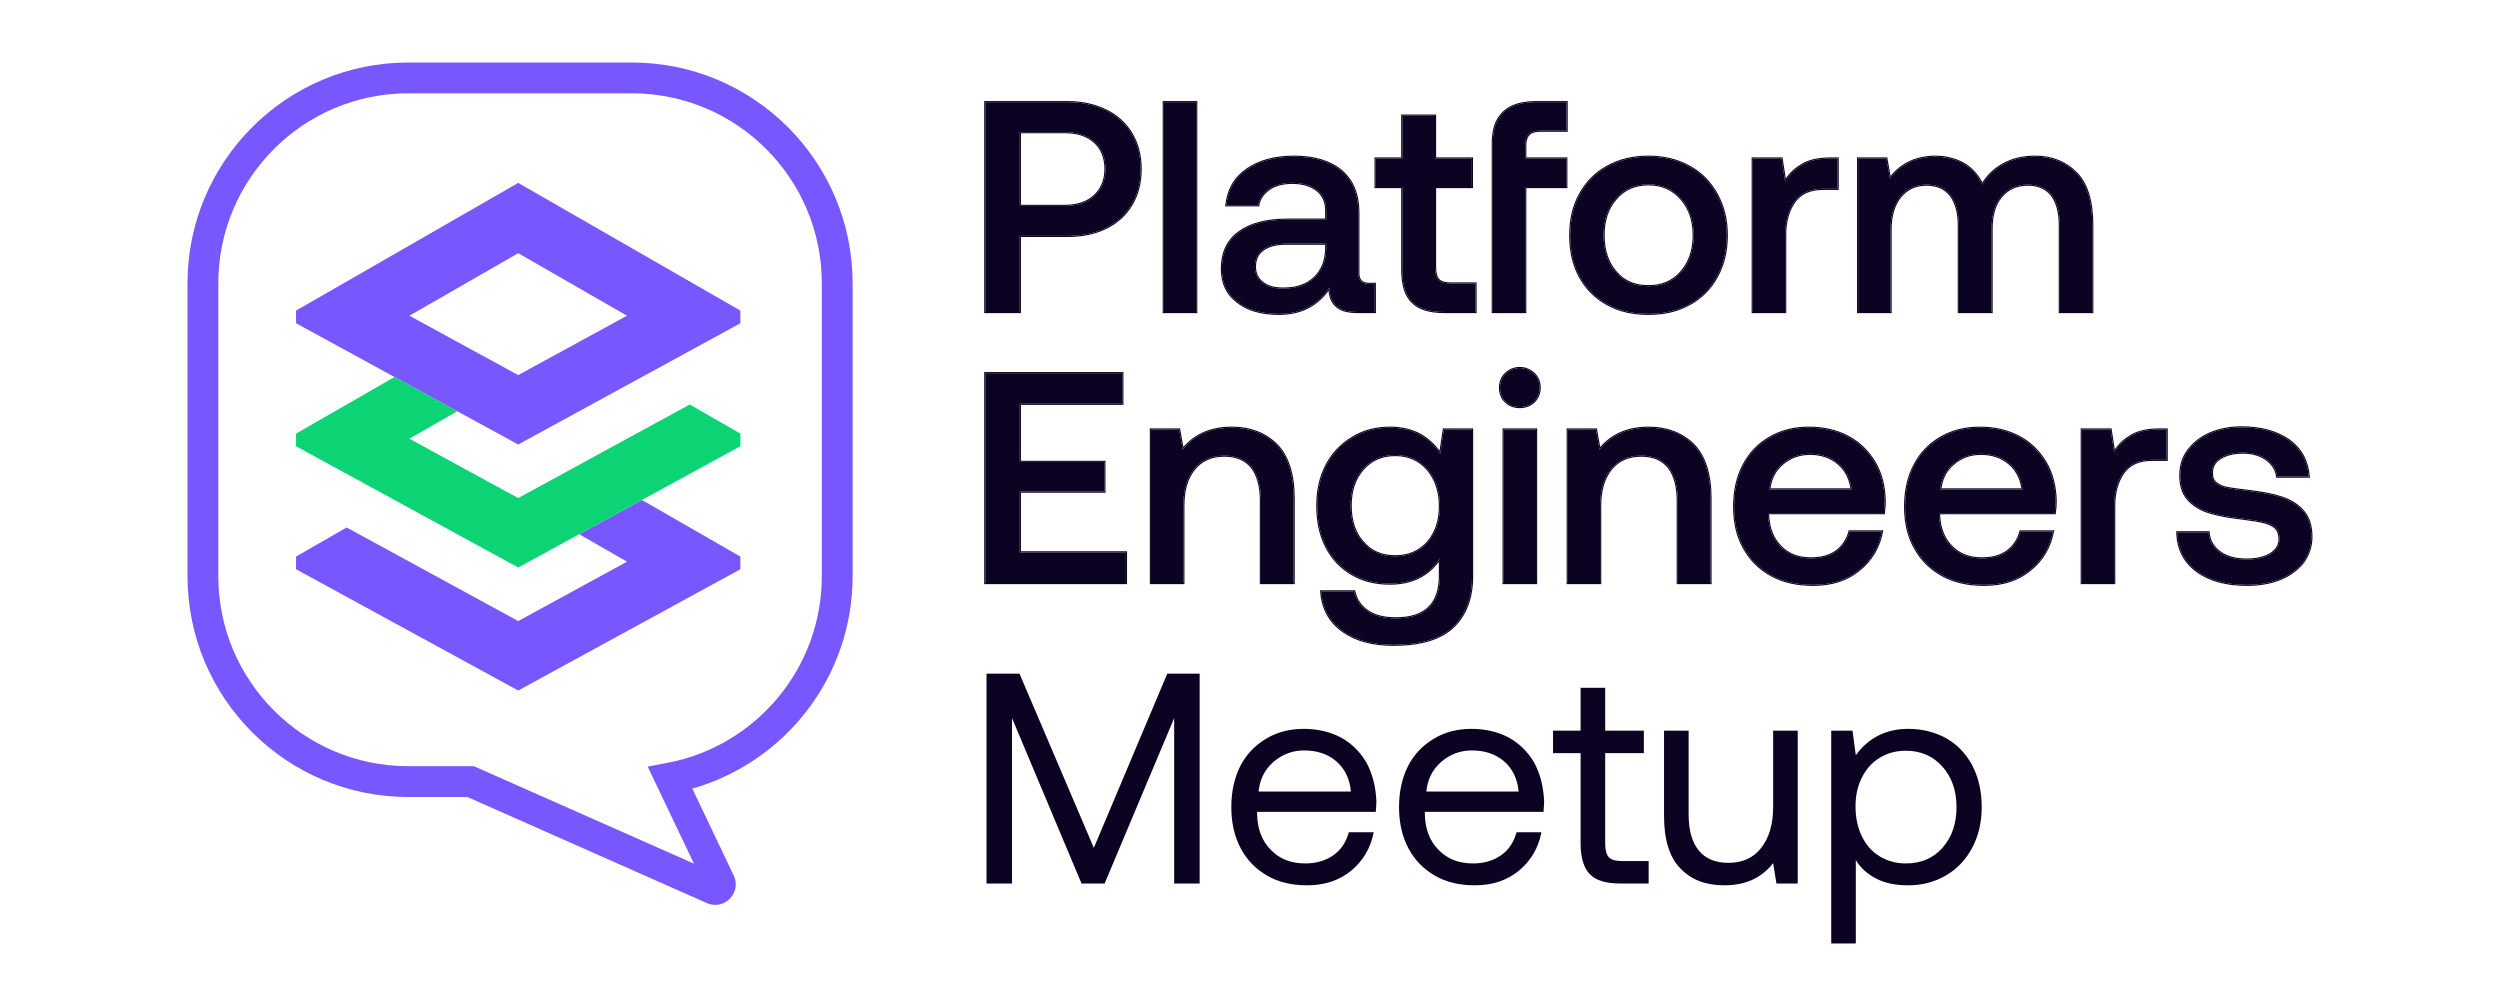<svg width="120" height="48" viewBox="0 0 120 48" fill="none" xmlns="http://www.w3.org/2000/svg">
<path fill-rule="evenodd" clip-rule="evenodd" d="M19.601 4.479C14.563 4.479 10.479 8.564 10.479 13.602V27.655C10.479 32.693 14.563 36.778 19.601 36.778H22.749L33.31 41.456L31.088 36.797L32.032 36.618C36.254 35.82 39.447 32.109 39.447 27.655V13.602C39.447 8.564 35.363 4.479 30.325 4.479H19.601ZM34.528 41.995L34.527 41.995C34.527 41.995 34.528 41.995 34.528 41.995ZM9 13.602C9 7.747 13.746 3 19.601 3H30.325C36.18 3 40.926 7.747 40.926 13.602V27.655C40.926 32.503 37.673 36.59 33.231 37.853L35.218 42.022C35.612 42.848 34.766 43.719 33.929 43.348L22.436 38.257H19.601C13.746 38.257 9 33.51 9 27.655V13.602Z" fill="#7957FF"/>
<path d="M24.874 8.779L14.21 14.908V15.517L18.888 18.07L21.899 19.714L24.11 20.92L24.874 21.337L25.638 20.92L27.848 19.714L30.86 18.07L35.537 15.517V14.908L24.874 8.779ZM27.884 16.361L24.874 18.004L21.862 16.361L19.652 15.154L24.874 12.153L30.095 15.154L27.884 16.361Z" fill="#7957FF"/>
<path d="M30.812 23.999L27.847 25.618L27.8 25.642L27.847 25.669L30.095 26.961L24.874 29.811L20.287 27.308L16.639 25.319L14.21 26.715V27.324L24.874 33.145L35.537 27.324V26.715L30.858 24.025L30.812 23.999Z" fill="#7957FF"/>
<path d="M28.874 21.724L27.884 22.265L24.874 23.907L21.864 22.267L19.652 21.058L21.899 19.768L21.947 19.74L21.899 19.714L18.936 18.097L18.888 18.124L14.21 20.813V21.42L18.889 23.974L21.901 25.618L24.874 27.24L27.847 25.618L30.858 23.974L35.537 21.42V20.813L33.109 19.416L28.874 21.724Z" fill="#0CD474"/>
<path d="M51.267 4.905C51.958 4.905 52.562 5.049 53.094 5.308C53.612 5.567 54.029 5.941 54.317 6.43C54.605 6.919 54.749 7.48 54.749 8.113C54.749 8.761 54.605 9.322 54.317 9.811C54.029 10.3 53.612 10.674 53.094 10.933C52.562 11.192 51.958 11.322 51.267 11.322H48.95V14.976H47.296V4.905H51.267ZM48.95 9.883H51.123C51.713 9.883 52.188 9.725 52.533 9.408C52.878 9.092 53.065 8.66 53.065 8.113C53.065 7.567 52.893 7.135 52.547 6.818C52.202 6.502 51.727 6.344 51.137 6.344H48.95V9.883Z" fill="#0C0222"/>
<path d="M55.863 4.905H57.417V14.976H55.863V4.905Z" fill="#0C0222"/>
<path d="M65.99 13.624V14.976H65.17C64.681 14.976 64.335 14.876 64.134 14.674C63.918 14.473 63.818 14.185 63.818 13.796C63.257 14.645 62.451 15.063 61.386 15.063C60.551 15.063 59.89 14.876 59.401 14.487C58.897 14.113 58.652 13.581 58.652 12.904C58.652 12.156 58.911 11.566 59.458 11.164C59.99 10.761 60.767 10.545 61.803 10.545H63.659V10.099C63.659 9.696 63.515 9.365 63.228 9.135C62.94 8.905 62.537 8.775 62.033 8.775C61.573 8.775 61.199 8.876 60.911 9.077C60.623 9.279 60.451 9.538 60.393 9.854H58.868C58.94 9.12 59.271 8.545 59.846 8.142C60.422 7.739 61.17 7.523 62.105 7.523C63.084 7.523 63.846 7.754 64.393 8.214C64.925 8.674 65.199 9.336 65.199 10.2V13.106C65.199 13.451 65.357 13.624 65.688 13.624H65.99ZM63.659 11.696H61.731C61.242 11.696 60.882 11.797 60.623 11.984C60.364 12.171 60.235 12.444 60.235 12.804C60.235 13.12 60.35 13.379 60.595 13.566C60.839 13.768 61.17 13.854 61.602 13.854C62.235 13.854 62.739 13.681 63.098 13.336C63.458 12.991 63.645 12.53 63.659 11.955V11.696Z" fill="#0C0222"/>
<path d="M67.311 8.977H66.031V7.61H67.311V5.552H68.88V7.61H70.649V8.977H68.88V12.818C68.88 13.106 68.937 13.322 69.052 13.437C69.167 13.552 69.354 13.61 69.642 13.61H70.822V14.976H69.326C68.621 14.976 68.103 14.818 67.786 14.487C67.47 14.171 67.311 13.667 67.311 12.976V8.977Z" fill="#0C0222"/>
<path d="M72.159 5.408C72.49 5.077 73.008 4.905 73.713 4.905H75.195V6.272H73.929C73.67 6.272 73.498 6.329 73.382 6.444C73.267 6.559 73.21 6.746 73.21 6.991V7.61H75.181V8.977H73.21V14.976H71.656V6.876C71.656 6.228 71.814 5.739 72.159 5.408Z" fill="#0C0222"/>
<path d="M77.157 14.602C76.582 14.286 76.15 13.854 75.833 13.278C75.517 12.703 75.373 12.041 75.373 11.293C75.373 10.559 75.517 9.912 75.833 9.336C76.15 8.761 76.582 8.315 77.157 7.998C77.733 7.682 78.38 7.523 79.128 7.523C79.862 7.523 80.509 7.682 81.085 7.998C81.66 8.315 82.092 8.761 82.409 9.336C82.725 9.912 82.883 10.559 82.883 11.293C82.883 12.041 82.725 12.703 82.409 13.278C82.092 13.854 81.66 14.286 81.085 14.602C80.509 14.919 79.862 15.063 79.128 15.063C78.38 15.063 77.733 14.919 77.157 14.602ZM80.697 13.063C81.099 12.602 81.301 12.012 81.301 11.293C81.301 10.574 81.099 9.998 80.697 9.538C80.294 9.077 79.776 8.847 79.128 8.847C78.466 8.847 77.948 9.077 77.56 9.538C77.157 9.998 76.97 10.574 76.97 11.293C76.97 12.012 77.157 12.602 77.56 13.063C77.948 13.523 78.466 13.739 79.128 13.739C79.776 13.739 80.294 13.523 80.697 13.063Z" fill="#0C0222"/>
<path d="M88.205 7.61V9.063H87.514C86.867 9.063 86.406 9.279 86.118 9.696C85.831 10.113 85.687 10.646 85.687 11.279V14.976H84.133V7.61H85.514L85.687 8.718C85.888 8.372 86.162 8.113 86.507 7.912C86.838 7.71 87.284 7.61 87.859 7.61H88.205Z" fill="#0C0222"/>
<path d="M99.666 8.315C100.169 8.833 100.428 9.667 100.428 10.818V14.976H98.874V10.833C98.874 10.2 98.745 9.71 98.486 9.365C98.227 9.034 97.838 8.861 97.335 8.861C96.788 8.861 96.371 9.063 96.054 9.437C95.738 9.811 95.594 10.329 95.594 10.991V14.976H94.025V10.833C94.025 10.185 93.882 9.696 93.623 9.365C93.364 9.034 92.975 8.861 92.472 8.861C91.939 8.861 91.522 9.063 91.206 9.451C90.889 9.854 90.745 10.372 90.745 11.034V14.976H89.191V7.61H90.544L90.716 8.574C91.234 7.883 91.954 7.538 92.874 7.523C93.392 7.523 93.838 7.638 94.241 7.854C94.63 8.085 94.932 8.415 95.148 8.861C95.407 8.444 95.738 8.113 96.169 7.883C96.587 7.653 97.09 7.523 97.694 7.523C98.5 7.523 99.148 7.797 99.666 8.315Z" fill="#0C0222"/>
<path d="M47.296 17.912H53.871V19.38H48.95V22.171H53.008V23.595H48.95V26.516H54.044V27.984H47.296V17.912Z" fill="#0C0222"/>
<path d="M61.259 21.337C61.806 21.883 62.093 22.747 62.093 23.926V27.984H60.525V24.013C60.525 23.322 60.367 22.79 60.079 22.416C59.777 22.056 59.345 21.869 58.77 21.869C58.151 21.869 57.662 22.085 57.317 22.516C56.971 22.948 56.799 23.523 56.799 24.272V27.984H55.245V20.617H56.597L56.77 21.581C57.317 20.89 58.108 20.531 59.13 20.531C59.993 20.531 60.712 20.804 61.259 21.337Z" fill="#0C0222"/>
<path d="M70.657 20.617V27.681C70.657 28.717 70.341 29.523 69.737 30.099C69.118 30.674 68.168 30.948 66.888 30.948C65.881 30.948 65.075 30.732 64.456 30.286C63.823 29.84 63.478 29.207 63.42 28.387H65.003C65.089 28.804 65.319 29.12 65.665 29.351C66.01 29.581 66.456 29.681 67.003 29.681C68.413 29.681 69.118 29.005 69.118 27.624V26.804C68.571 27.61 67.78 28.012 66.715 28.012C66.039 28.012 65.434 27.869 64.917 27.566C64.384 27.264 63.967 26.833 63.679 26.271C63.377 25.71 63.233 25.049 63.233 24.272C63.233 23.538 63.377 22.89 63.679 22.315C63.981 21.754 64.399 21.322 64.931 21.006C65.449 20.689 66.053 20.531 66.715 20.531C67.262 20.531 67.751 20.646 68.154 20.862C68.557 21.092 68.873 21.394 69.132 21.768L69.305 20.617H70.657ZM68.528 26.041C68.916 25.595 69.118 25.02 69.118 24.3C69.118 23.581 68.916 22.991 68.528 22.531C68.125 22.07 67.607 21.84 66.974 21.84C66.327 21.84 65.809 22.07 65.42 22.516C65.017 22.977 64.83 23.552 64.83 24.272C64.83 24.991 65.017 25.581 65.42 26.027C65.809 26.487 66.327 26.703 66.974 26.703C67.607 26.703 68.125 26.487 68.528 26.041Z" fill="#0C0222"/>
<path d="M73.629 17.941C73.802 18.114 73.902 18.344 73.902 18.603C73.902 18.876 73.802 19.106 73.629 19.279C73.442 19.452 73.212 19.538 72.953 19.538C72.679 19.538 72.449 19.452 72.276 19.279C72.09 19.106 72.003 18.876 72.003 18.603C72.003 18.344 72.09 18.114 72.276 17.941C72.449 17.768 72.679 17.668 72.953 17.668C73.212 17.668 73.442 17.768 73.629 17.941ZM72.176 20.617H73.73V27.984H72.176V20.617Z" fill="#0C0222"/>
<path d="M81.267 21.337C81.814 21.883 82.102 22.747 82.102 23.926V27.984H80.533V24.013C80.533 23.322 80.375 22.79 80.087 22.416C79.785 22.056 79.353 21.869 78.778 21.869C78.159 21.869 77.67 22.085 77.325 22.516C76.98 22.948 76.807 23.523 76.807 24.272V27.984H75.253V20.617H76.605L76.778 21.581C77.325 20.89 78.116 20.531 79.138 20.531C80.001 20.531 80.72 20.804 81.267 21.337Z" fill="#0C0222"/>
<path d="M83.687 22.329C83.99 21.754 84.407 21.322 84.954 21.006C85.5 20.689 86.119 20.531 86.824 20.531C87.529 20.531 88.148 20.675 88.694 20.962C89.241 21.25 89.658 21.667 89.975 22.185C90.291 22.718 90.45 23.336 90.464 24.041C90.464 24.243 90.45 24.43 90.421 24.631H84.867V24.718C84.896 25.365 85.097 25.869 85.472 26.243C85.831 26.617 86.32 26.804 86.925 26.804C87.399 26.804 87.802 26.703 88.133 26.473C88.45 26.243 88.666 25.926 88.781 25.509H90.335C90.191 26.257 89.831 26.876 89.241 27.351C88.651 27.84 87.917 28.07 87.04 28.07C86.263 28.07 85.601 27.926 85.025 27.61C84.45 27.293 84.018 26.861 83.702 26.286C83.385 25.725 83.241 25.063 83.241 24.315C83.241 23.567 83.385 22.905 83.687 22.329ZM88.881 23.495C88.809 22.962 88.594 22.545 88.234 22.243C87.874 21.941 87.428 21.782 86.882 21.782C86.364 21.782 85.932 21.941 85.558 22.257C85.184 22.574 84.982 22.977 84.925 23.495H88.881Z" fill="#0C0222"/>
<path d="M91.893 22.329C92.195 21.754 92.612 21.322 93.159 21.006C93.706 20.689 94.325 20.531 95.029 20.531C95.734 20.531 96.353 20.675 96.9 20.962C97.447 21.25 97.864 21.667 98.18 22.185C98.497 22.718 98.655 23.336 98.67 24.041C98.67 24.243 98.655 24.43 98.626 24.631H93.073V24.718C93.102 25.365 93.303 25.869 93.677 26.243C94.037 26.617 94.526 26.804 95.13 26.804C95.605 26.804 96.008 26.703 96.339 26.473C96.655 26.243 96.871 25.926 96.986 25.509H98.54C98.396 26.257 98.037 26.876 97.447 27.351C96.857 27.84 96.123 28.07 95.245 28.07C94.468 28.07 93.806 27.926 93.231 27.61C92.656 27.293 92.224 26.861 91.907 26.286C91.591 25.725 91.447 25.063 91.447 24.315C91.447 23.567 91.591 22.905 91.893 22.329ZM97.087 23.495C97.015 22.962 96.799 22.545 96.439 22.243C96.08 21.941 95.634 21.782 95.087 21.782C94.569 21.782 94.138 21.941 93.763 22.257C93.389 22.574 93.188 22.977 93.13 23.495H97.087Z" fill="#0C0222"/>
<path d="M103.998 20.617V22.07H103.307C102.66 22.07 102.199 22.286 101.911 22.703C101.624 23.121 101.48 23.653 101.48 24.286V27.984H99.926V20.617H101.307L101.48 21.725C101.681 21.38 101.955 21.121 102.3 20.919C102.631 20.718 103.077 20.617 103.652 20.617H103.998Z" fill="#0C0222"/>
<path d="M106.011 25.552C106.039 25.941 106.212 26.257 106.543 26.502C106.874 26.746 107.306 26.861 107.838 26.861C108.298 26.861 108.687 26.775 108.975 26.602C109.262 26.43 109.421 26.185 109.421 25.883C109.421 25.638 109.349 25.451 109.219 25.322C109.075 25.207 108.903 25.12 108.672 25.063C108.442 25.005 108.097 24.948 107.637 24.89C106.989 24.818 106.457 24.718 106.039 24.588C105.622 24.459 105.291 24.257 105.032 23.969C104.773 23.682 104.658 23.308 104.658 22.818C104.658 22.372 104.773 21.97 105.032 21.624C105.291 21.279 105.637 21.006 106.083 20.804C106.529 20.617 107.032 20.516 107.608 20.516C108.529 20.516 109.291 20.732 109.867 21.135C110.442 21.552 110.759 22.128 110.816 22.876H109.306C109.262 22.545 109.09 22.272 108.802 22.056C108.5 21.84 108.126 21.725 107.68 21.725C107.219 21.725 106.86 21.811 106.586 21.984C106.298 22.157 106.169 22.401 106.169 22.689C106.169 22.919 106.227 23.077 106.37 23.192C106.514 23.308 106.687 23.38 106.903 23.423C107.104 23.466 107.45 23.509 107.924 23.567C108.557 23.639 109.09 23.739 109.521 23.883C109.953 24.027 110.298 24.243 110.557 24.545C110.816 24.847 110.946 25.25 110.946 25.768C110.946 26.228 110.802 26.646 110.543 26.991C110.27 27.336 109.895 27.61 109.435 27.797C108.96 27.984 108.428 28.07 107.852 28.07C106.86 28.07 106.054 27.854 105.45 27.408C104.845 26.962 104.529 26.343 104.514 25.552H106.011Z" fill="#0C0222"/>
<path fill-rule="evenodd" clip-rule="evenodd" d="M53.118 5.259L53.118 5.259C53.645 5.522 54.07 5.903 54.364 6.402C54.657 6.901 54.803 7.472 54.803 8.113C54.803 8.769 54.657 9.34 54.364 9.839C54.07 10.338 53.645 10.719 53.118 10.982L53.118 10.982L53.118 10.982C52.577 11.245 51.964 11.376 51.267 11.376H49.005V15.03H47.242V4.851H51.267C51.965 4.851 52.578 4.996 53.118 5.259L53.118 5.259ZM48.95 11.322H51.267C51.958 11.322 52.562 11.192 53.094 10.933C53.612 10.674 54.029 10.3 54.317 9.811C54.605 9.322 54.749 8.761 54.749 8.113C54.749 7.48 54.605 6.919 54.317 6.43C54.029 5.941 53.612 5.567 53.094 5.308C52.562 5.049 51.958 4.905 51.267 4.905H47.296V14.976H48.95V11.322ZM49.005 9.829H51.123C51.703 9.829 52.164 9.673 52.496 9.368C52.829 9.063 53.011 8.646 53.011 8.113C53.011 7.579 52.843 7.163 52.511 6.858C52.178 6.553 51.718 6.398 51.137 6.398H49.005V9.829ZM51.123 9.883C51.713 9.883 52.188 9.725 52.533 9.408C52.878 9.092 53.065 8.66 53.065 8.113C53.065 7.567 52.893 7.135 52.547 6.818C52.202 6.502 51.727 6.344 51.137 6.344H48.95V9.883H51.123ZM55.809 4.851H57.471V15.03H55.809V4.851ZM66.044 13.57V15.03H65.17C64.677 15.03 64.313 14.93 64.097 14.713C63.899 14.529 63.795 14.279 63.77 13.96C63.203 14.735 62.41 15.117 61.386 15.117C60.544 15.117 59.869 14.928 59.367 14.53C58.849 14.145 58.598 13.595 58.598 12.904C58.598 12.143 58.863 11.535 59.426 11.12C59.971 10.708 60.761 10.491 61.803 10.491H63.605V10.099C63.605 9.71 63.467 9.396 63.194 9.177C62.918 8.956 62.528 8.829 62.033 8.829C61.581 8.829 61.218 8.928 60.942 9.122C60.665 9.316 60.501 9.563 60.447 9.864L60.438 9.908H58.808L58.814 9.849C58.888 9.1 59.226 8.51 59.815 8.098C60.402 7.687 61.162 7.469 62.105 7.469C63.092 7.469 63.868 7.701 64.428 8.173L64.428 8.173L64.428 8.173C64.975 8.646 65.253 9.324 65.253 10.2V13.106C65.253 13.271 65.291 13.385 65.359 13.457C65.426 13.529 65.531 13.57 65.688 13.57H66.044ZM63.659 10.545H61.803C60.767 10.545 59.99 10.761 59.458 11.164C58.911 11.566 58.652 12.156 58.652 12.904C58.652 13.581 58.897 14.113 59.401 14.487C59.89 14.876 60.551 15.063 61.386 15.063C62.418 15.063 63.206 14.671 63.765 13.874C63.783 13.849 63.8 13.823 63.818 13.796C63.818 13.828 63.818 13.86 63.82 13.89C63.835 14.232 63.936 14.489 64.134 14.674C64.335 14.876 64.681 14.976 65.17 14.976H65.99V13.624H65.688C65.357 13.624 65.199 13.451 65.199 13.106V10.2C65.199 9.336 64.925 8.674 64.393 8.214C63.846 7.754 63.084 7.523 62.105 7.523C61.17 7.523 60.422 7.739 59.846 8.142C59.285 8.535 58.957 9.092 58.874 9.8C58.872 9.818 58.87 9.836 58.868 9.854H60.393C60.451 9.538 60.623 9.279 60.911 9.077C61.199 8.876 61.573 8.775 62.033 8.775C62.537 8.775 62.94 8.905 63.228 9.135C63.515 9.365 63.659 9.696 63.659 10.099V10.545ZM60.628 13.524L60.629 13.524C60.86 13.715 61.177 13.8 61.602 13.8C62.225 13.8 62.714 13.63 63.061 13.297C63.408 12.963 63.591 12.518 63.605 11.954V11.75H61.731C61.249 11.75 60.902 11.849 60.655 12.028C60.412 12.203 60.289 12.459 60.289 12.804C60.289 13.105 60.398 13.348 60.628 13.523L60.628 13.524ZM63.659 11.696V11.955C63.645 12.53 63.458 12.991 63.098 13.336C62.739 13.681 62.235 13.854 61.602 13.854C61.17 13.854 60.839 13.768 60.595 13.566C60.35 13.379 60.235 13.12 60.235 12.804C60.235 12.444 60.364 12.171 60.623 11.984C60.882 11.797 61.242 11.696 61.731 11.696H63.659ZM65.977 9.031V7.556H67.257V5.498H68.934V7.556H70.704V9.031H68.934V12.818C68.934 13.103 68.992 13.299 69.091 13.399C69.191 13.498 69.36 13.555 69.642 13.555H70.876V15.03H69.326C68.615 15.03 68.079 14.871 67.747 14.525C67.417 14.194 67.257 13.674 67.257 12.976V9.031H65.977ZM67.311 8.977V12.976C67.311 13.667 67.47 14.171 67.786 14.487C68.103 14.818 68.621 14.976 69.326 14.976H70.822V13.61H69.642C69.354 13.61 69.167 13.552 69.052 13.437C68.937 13.322 68.88 13.106 68.88 12.818V8.977H70.649V7.61H68.88V5.552H67.311V7.61H66.031V8.977H67.311ZM75.25 4.851V6.326H73.929C73.677 6.326 73.522 6.382 73.421 6.483C73.32 6.583 73.264 6.753 73.264 6.991V7.556H75.235V9.031H73.264V15.03H71.602V6.876C71.602 6.221 71.762 5.715 72.122 5.37C72.467 5.025 73.001 4.851 73.713 4.851H75.25ZM72.159 5.408C72.49 5.077 73.008 4.905 73.713 4.905H75.195V6.272H73.929C73.67 6.272 73.498 6.329 73.382 6.444C73.267 6.559 73.21 6.746 73.21 6.991V7.61H75.181V8.977H73.21V14.976H71.656V6.876C71.656 6.228 71.814 5.739 72.159 5.408ZM77.601 9.573L77.601 9.573C77.208 10.022 77.024 10.584 77.024 11.293C77.024 12.003 77.209 12.579 77.601 13.027L77.601 13.027L77.601 13.028C77.978 13.474 78.48 13.685 79.128 13.685C79.762 13.685 80.264 13.474 80.656 13.027C81.048 12.578 81.247 12.002 81.247 11.293C81.247 10.585 81.049 10.022 80.656 9.573C80.264 9.125 79.761 8.901 79.128 8.901C78.481 8.901 77.978 9.126 77.601 9.573L77.601 9.573ZM77.131 14.65C76.546 14.328 76.107 13.889 75.786 13.305C75.464 12.72 75.319 12.048 75.319 11.293C75.319 10.552 75.464 9.895 75.786 9.31C76.107 8.726 76.546 8.272 77.131 7.951C77.715 7.629 78.372 7.469 79.128 7.469C79.87 7.469 80.527 7.629 81.111 7.951C81.696 8.272 82.135 8.726 82.456 9.31C82.778 9.894 82.938 10.551 82.938 11.293C82.938 12.049 82.778 12.72 82.456 13.305C82.135 13.889 81.696 14.328 81.111 14.65C80.526 14.971 79.869 15.117 79.128 15.117C78.373 15.117 77.716 14.972 77.131 14.65ZM88.259 7.556V9.117H87.514C86.88 9.117 86.438 9.328 86.163 9.727C85.883 10.133 85.741 10.654 85.741 11.279V15.03H84.079V7.556H85.561L85.718 8.566C85.915 8.273 86.169 8.046 86.479 7.865C86.822 7.657 87.278 7.556 87.859 7.556H88.259ZM86.507 7.912C86.186 8.099 85.927 8.336 85.731 8.646C85.716 8.669 85.701 8.693 85.687 8.718L85.514 7.61H84.133V14.976H85.687V11.279C85.687 10.646 85.831 10.113 86.118 9.696C86.406 9.279 86.867 9.063 87.514 9.063H88.205V7.61H87.859C87.284 7.61 86.838 7.71 86.507 7.912ZM99.704 8.277L99.704 8.277C100.222 8.809 100.482 9.661 100.482 10.818V15.03H98.82V10.833C98.82 10.206 98.692 9.73 98.443 9.398C98.196 9.083 97.825 8.916 97.335 8.916C96.803 8.916 96.401 9.11 96.096 9.472C95.79 9.833 95.648 10.336 95.648 10.991V15.03H93.971V10.833C93.971 10.192 93.829 9.717 93.58 9.398C93.333 9.083 92.962 8.916 92.472 8.916C91.955 8.916 91.554 9.11 91.248 9.485C90.941 9.876 90.799 10.38 90.799 11.034V15.03H89.137V7.556H90.589L90.748 8.445C91.271 7.804 91.981 7.483 92.874 7.469L92.874 7.469H92.874C93.401 7.469 93.856 7.586 94.267 7.807L94.268 7.807L94.269 7.808C94.642 8.029 94.937 8.34 95.153 8.752C95.409 8.366 95.731 8.056 96.144 7.835C96.57 7.6 97.082 7.469 97.694 7.469C98.514 7.469 99.175 7.748 99.704 8.276L99.704 8.277ZM95.182 8.808C95.436 8.416 95.756 8.103 96.169 7.883C96.587 7.653 97.09 7.523 97.694 7.523C98.5 7.523 99.148 7.797 99.666 8.315C100.169 8.833 100.428 9.667 100.428 10.818V14.976H98.874V10.833C98.874 10.2 98.745 9.71 98.486 9.365C98.227 9.034 97.838 8.861 97.335 8.861C96.788 8.861 96.371 9.063 96.054 9.437C95.738 9.811 95.594 10.329 95.594 10.991V14.976H94.025V10.833C94.025 10.185 93.882 9.696 93.623 9.365C93.364 9.034 92.975 8.861 92.472 8.861C91.939 8.861 91.522 9.063 91.206 9.451C90.889 9.854 90.745 10.372 90.745 11.034V14.976H89.191V7.61H90.544L90.716 8.574C90.731 8.554 90.746 8.535 90.761 8.516C91.275 7.864 91.98 7.537 92.874 7.523C93.392 7.523 93.838 7.638 94.241 7.854C94.613 8.075 94.906 8.387 95.12 8.805C95.129 8.823 95.138 8.842 95.148 8.861C95.159 8.843 95.17 8.826 95.182 8.808ZM47.242 17.858H53.925V19.434H49.005V22.117H53.062V23.65H49.005V26.462H54.098V28.038H47.242V17.858ZM48.95 26.516V23.595H53.008V22.171H48.95V19.38H53.871V17.912H47.296V27.984H54.044V26.516H48.95ZM61.297 21.298L61.297 21.298C61.858 21.859 62.148 22.739 62.148 23.926V28.038H60.471V24.013C60.471 23.33 60.315 22.811 60.037 22.45C59.747 22.105 59.332 21.923 58.77 21.923C58.165 21.923 57.693 22.133 57.359 22.55C57.023 22.969 56.853 23.532 56.853 24.272V28.038H55.191V20.563H56.643L56.803 21.456C57.357 20.811 58.139 20.477 59.13 20.477C60.005 20.477 60.739 20.754 61.297 21.298L61.297 21.298ZM56.815 21.526C56.8 21.544 56.785 21.562 56.77 21.581L56.597 20.617H55.245V27.984H56.799V24.272C56.799 23.523 56.971 22.948 57.317 22.516C57.662 22.085 58.151 21.869 58.77 21.869C59.345 21.869 59.777 22.056 60.079 22.416C60.367 22.79 60.525 23.322 60.525 24.013V27.984H62.093V23.926C62.093 22.747 61.806 21.883 61.259 21.337C60.712 20.804 59.993 20.531 59.13 20.531C58.136 20.531 57.36 20.871 56.815 21.526ZM70.712 20.563V27.681C70.712 28.729 70.391 29.55 69.774 30.138L69.774 30.138L69.773 30.138C69.14 30.727 68.174 31.002 66.888 31.002C65.873 31.002 65.055 30.784 64.425 30.33C63.778 29.874 63.425 29.225 63.366 28.39L63.362 28.332H65.047L65.056 28.375C65.139 28.778 65.36 29.082 65.695 29.305C66.028 29.527 66.462 29.627 67.003 29.627C67.7 29.627 68.213 29.46 68.551 29.132C68.89 28.804 69.064 28.306 69.064 27.624V26.972C68.511 27.702 67.734 28.067 66.715 28.067C66.031 28.067 65.417 27.921 64.889 27.613C64.348 27.306 63.924 26.867 63.631 26.297C63.324 25.726 63.179 25.055 63.179 24.272C63.179 23.53 63.324 22.874 63.631 22.29L63.631 22.289L63.632 22.289C63.938 21.72 64.362 21.281 64.903 20.959C65.43 20.637 66.044 20.477 66.715 20.477C67.269 20.477 67.767 20.593 68.179 20.814L68.18 20.814L68.181 20.815C68.551 21.026 68.85 21.298 69.098 21.628L69.258 20.563H70.712ZM69.132 21.768C69.117 21.747 69.102 21.725 69.087 21.704C68.837 21.36 68.534 21.079 68.154 20.862C67.751 20.646 67.262 20.531 66.715 20.531C66.053 20.531 65.449 20.689 64.931 21.006C64.399 21.322 63.981 21.754 63.679 22.315C63.377 22.89 63.233 23.538 63.233 24.272C63.233 25.049 63.377 25.71 63.679 26.271C63.967 26.833 64.384 27.264 64.917 27.566C65.434 27.869 66.039 28.012 66.715 28.012C67.745 28.012 68.519 27.635 69.064 26.881C69.082 26.856 69.1 26.83 69.118 26.804V27.624C69.118 29.005 68.413 29.681 67.003 29.681C66.456 29.681 66.01 29.581 65.665 29.351C65.319 29.12 65.089 28.804 65.003 28.387H63.42C63.422 28.405 63.423 28.423 63.425 28.441C63.493 29.235 63.837 29.85 64.456 30.286C65.075 30.732 65.881 30.948 66.888 30.948C68.168 30.948 69.118 30.674 69.737 30.099C70.341 29.523 70.657 28.717 70.657 27.681V20.617H69.305L69.132 21.768ZM65.461 22.552L65.461 22.552C65.069 23 64.884 23.562 64.884 24.272C64.884 24.982 65.069 25.557 65.46 25.991L65.461 25.991L65.462 25.992C65.838 26.439 66.34 26.649 66.974 26.649C67.593 26.649 68.096 26.439 68.487 26.005C68.866 25.571 69.064 25.009 69.064 24.3C69.064 23.592 68.865 23.015 68.487 22.566C68.095 22.118 67.592 21.894 66.974 21.894C66.341 21.894 65.838 22.119 65.461 22.552ZM68.528 22.531C68.916 22.991 69.118 23.581 69.118 24.3C69.118 25.02 68.916 25.595 68.528 26.041C68.125 26.487 67.607 26.703 66.974 26.703C66.327 26.703 65.809 26.487 65.42 26.027C65.017 25.581 64.83 24.991 64.83 24.272C64.83 23.552 65.017 22.977 65.42 22.516C65.809 22.07 66.327 21.84 66.974 21.84C67.607 21.84 68.125 22.07 68.528 22.531ZM73.666 17.902L73.667 17.903C73.85 18.085 73.957 18.329 73.957 18.603C73.957 18.89 73.85 19.134 73.667 19.317L73.666 19.318L73.666 19.319C73.468 19.501 73.225 19.592 72.953 19.592C72.668 19.592 72.423 19.502 72.239 19.318C72.039 19.134 71.949 18.888 71.949 18.603C71.949 18.331 72.04 18.086 72.239 17.902C72.422 17.719 72.665 17.613 72.953 17.613C73.227 17.613 73.47 17.72 73.666 17.901L73.666 17.902ZM72.276 19.279C72.449 19.452 72.679 19.538 72.953 19.538C73.212 19.538 73.442 19.452 73.629 19.279C73.802 19.106 73.902 18.876 73.902 18.603C73.902 18.344 73.802 18.114 73.629 17.941C73.442 17.768 73.212 17.668 72.953 17.668C72.679 17.668 72.449 17.768 72.276 17.941C72.09 18.114 72.003 18.344 72.003 18.603C72.003 18.876 72.09 19.106 72.276 19.279ZM72.122 20.563H73.784V28.038H72.122V20.563ZM81.305 21.298L81.305 21.298C81.866 21.859 82.156 22.739 82.156 23.926V28.038H80.479V24.013C80.479 23.33 80.323 22.811 80.045 22.45C79.755 22.105 79.34 21.923 78.778 21.923C78.173 21.923 77.701 22.133 77.367 22.55C77.032 22.969 76.861 23.532 76.861 24.272V28.038H75.199V20.563H76.651L76.811 21.456C77.366 20.811 78.148 20.477 79.138 20.477C80.013 20.477 80.747 20.754 81.305 21.298L81.305 21.298ZM76.823 21.526C76.808 21.544 76.793 21.562 76.778 21.581L76.605 20.617H75.253V27.984H76.807V24.272C76.807 23.523 76.98 22.948 77.325 22.516C77.67 22.085 78.159 21.869 78.778 21.869C79.353 21.869 79.785 22.056 80.087 22.416C80.375 22.79 80.533 23.322 80.533 24.013V27.984H82.102V23.926C82.102 22.747 81.814 21.883 81.267 21.337C80.72 20.804 80.001 20.531 79.138 20.531C78.144 20.531 77.368 20.871 76.823 21.526ZM90.021 22.157L90.022 22.158C90.344 22.699 90.504 23.328 90.518 24.04L90.518 24.041V24.041C90.518 24.246 90.504 24.435 90.475 24.639L90.468 24.686H84.921V24.716C84.95 25.353 85.147 25.842 85.51 26.204L85.51 26.205L85.51 26.205C85.858 26.567 86.332 26.75 86.925 26.75C87.392 26.75 87.782 26.651 88.102 26.429C88.407 26.206 88.616 25.901 88.728 25.494L88.739 25.455H90.4L90.388 25.519C90.242 26.279 89.876 26.909 89.275 27.393C88.674 27.891 87.927 28.124 87.04 28.124C86.256 28.124 85.585 27.979 84.999 27.657C84.415 27.336 83.976 26.897 83.654 26.312C83.332 25.741 83.187 25.07 83.187 24.315C83.187 23.56 83.332 22.889 83.639 22.304C83.946 21.72 84.371 21.28 84.926 20.959C85.482 20.637 86.11 20.477 86.824 20.477C87.537 20.477 88.164 20.622 88.72 20.914C89.276 21.207 89.7 21.632 90.021 22.157L90.021 22.157ZM83.702 26.286C84.018 26.861 84.45 27.293 85.025 27.61C85.601 27.926 86.263 28.07 87.04 28.07C87.917 28.07 88.651 27.84 89.241 27.351C89.817 26.887 90.173 26.287 90.324 25.563C90.328 25.545 90.331 25.527 90.335 25.509H88.781C88.666 25.926 88.45 26.243 88.133 26.473C87.802 26.703 87.399 26.804 86.925 26.804C86.32 26.804 85.831 26.617 85.472 26.243C85.097 25.869 84.896 25.365 84.867 24.718V24.631H90.421C90.45 24.43 90.464 24.243 90.464 24.041C90.45 23.336 90.291 22.718 89.975 22.185C89.658 21.667 89.241 21.25 88.694 20.962C88.148 20.675 87.529 20.531 86.824 20.531C86.119 20.531 85.5 20.689 84.954 21.006C84.407 21.322 83.99 21.754 83.687 22.329C83.385 22.905 83.241 23.567 83.241 24.315C83.241 25.063 83.385 25.725 83.702 26.286ZM88.819 23.44C88.74 22.949 88.533 22.565 88.199 22.284C87.85 21.991 87.417 21.837 86.882 21.837C86.376 21.837 85.957 21.991 85.593 22.299C85.245 22.593 85.051 22.964 84.986 23.44H88.819ZM88.874 23.44C88.794 22.934 88.581 22.535 88.234 22.243C87.874 21.941 87.428 21.782 86.882 21.782C86.364 21.782 85.932 21.941 85.558 22.257C85.197 22.563 84.997 22.948 84.931 23.44C84.929 23.458 84.927 23.476 84.925 23.495H88.881C88.879 23.476 88.876 23.458 88.874 23.44ZM98.227 22.157L98.227 22.158C98.549 22.699 98.709 23.328 98.724 24.04L98.724 24.041V24.041C98.724 24.246 98.709 24.435 98.68 24.639L98.674 24.686H93.127V24.716C93.156 25.353 93.353 25.842 93.715 26.204L93.716 26.205L93.716 26.205C94.064 26.567 94.538 26.75 95.13 26.75C95.597 26.75 95.988 26.651 96.307 26.429C96.613 26.206 96.822 25.901 96.934 25.494L96.945 25.455H98.606L98.593 25.519C98.447 26.279 98.081 26.909 97.481 27.393C96.879 27.891 96.133 28.124 95.245 28.124C94.462 28.124 93.79 27.979 93.205 27.657C92.621 27.336 92.181 26.897 91.86 26.312C91.538 25.741 91.393 25.07 91.393 24.315C91.393 23.56 91.538 22.889 91.845 22.304C92.152 21.72 92.576 21.28 93.132 20.959C93.688 20.637 94.316 20.477 95.029 20.477C95.742 20.477 96.37 20.622 96.925 20.914C97.481 21.207 97.906 21.632 98.227 22.157L98.227 22.157ZM91.907 26.286C92.224 26.861 92.656 27.293 93.231 27.61C93.806 27.926 94.468 28.07 95.245 28.07C96.123 28.07 96.857 27.84 97.447 27.351C98.022 26.887 98.379 26.287 98.529 25.563C98.533 25.545 98.537 25.527 98.54 25.509H96.986C96.871 25.926 96.655 26.243 96.339 26.473C96.008 26.703 95.605 26.804 95.13 26.804C94.526 26.804 94.037 26.617 93.677 26.243C93.303 25.869 93.102 25.365 93.073 24.718V24.631H98.626C98.655 24.43 98.67 24.243 98.67 24.041C98.655 23.336 98.497 22.718 98.18 22.185C97.864 21.667 97.447 21.25 96.9 20.962C96.353 20.675 95.734 20.531 95.029 20.531C94.325 20.531 93.706 20.689 93.159 21.006C92.612 21.322 92.195 21.754 91.893 22.329C91.591 22.905 91.447 23.567 91.447 24.315C91.447 25.063 91.591 25.725 91.907 26.286ZM97.024 23.44C96.946 22.949 96.739 22.565 96.405 22.284C96.056 21.991 95.623 21.837 95.087 21.837C94.582 21.837 94.162 21.991 93.798 22.299C93.451 22.593 93.256 22.964 93.192 23.44H97.024ZM97.079 23.44C97 22.934 96.787 22.535 96.439 22.243C96.08 21.941 95.634 21.782 95.087 21.782C94.569 21.782 94.138 21.941 93.763 22.257C93.402 22.563 93.202 22.948 93.137 23.44C93.135 23.458 93.132 23.476 93.13 23.495H97.087C97.085 23.476 97.082 23.458 97.079 23.44ZM104.052 20.563V22.124H103.307C102.673 22.124 102.231 22.335 101.956 22.734C101.676 23.14 101.534 23.661 101.534 24.286V28.038H99.872V20.563H101.354L101.511 21.573C101.708 21.28 101.962 21.053 102.272 20.873C102.615 20.664 103.071 20.563 103.652 20.563H104.052ZM102.3 20.919C101.979 21.106 101.72 21.343 101.523 21.653C101.509 21.677 101.494 21.701 101.48 21.725L101.307 20.617H99.926V27.984H101.48V24.286C101.48 23.653 101.624 23.121 101.911 22.703C102.199 22.286 102.66 22.07 103.307 22.07H103.998V20.617H103.652C103.077 20.617 102.631 20.718 102.3 20.919ZM106.061 25.498L106.065 25.548C106.092 25.921 106.257 26.223 106.575 26.458C106.894 26.694 107.313 26.807 107.838 26.807C108.292 26.807 108.67 26.722 108.947 26.556C109.221 26.391 109.366 26.163 109.366 25.883C109.366 25.651 109.299 25.479 109.183 25.362C109.046 25.254 108.882 25.171 108.659 25.116C108.432 25.059 108.09 25.002 107.63 24.944C106.981 24.872 106.445 24.771 106.023 24.64C105.598 24.508 105.259 24.302 104.992 24.006C104.721 23.705 104.604 23.316 104.604 22.818C104.604 22.363 104.722 21.948 104.989 21.592C105.254 21.238 105.607 20.96 106.06 20.755L106.061 20.754L106.062 20.754C106.515 20.564 107.026 20.462 107.608 20.462C108.537 20.462 109.311 20.68 109.898 21.091L109.898 21.091L109.898 21.091C110.488 21.518 110.812 22.109 110.87 22.872L110.875 22.93H109.258L109.252 22.883C109.211 22.569 109.047 22.308 108.77 22.1C108.478 21.892 108.116 21.779 107.68 21.779C107.226 21.779 106.877 21.864 106.615 22.03L106.615 22.03L106.614 22.03C106.342 22.194 106.223 22.421 106.223 22.689C106.223 22.909 106.278 23.049 106.404 23.15C106.54 23.259 106.704 23.328 106.913 23.37L106.914 23.37L106.914 23.37C107.112 23.412 107.455 23.455 107.93 23.513C108.565 23.585 109.102 23.686 109.539 23.832C109.978 23.978 110.332 24.199 110.598 24.51C110.868 24.824 111 25.241 111 25.768C111 26.24 110.852 26.669 110.586 27.023L110.586 27.024L110.585 27.024C110.306 27.378 109.924 27.657 109.455 27.847L109.455 27.847L109.455 27.847C108.973 28.037 108.433 28.124 107.852 28.124C106.852 28.124 106.034 27.907 105.417 27.452C104.799 26.995 104.475 26.361 104.46 25.553L104.459 25.498H106.061ZM107.924 23.567C107.45 23.509 107.104 23.466 106.903 23.423C106.687 23.38 106.514 23.308 106.37 23.192C106.227 23.077 106.169 22.919 106.169 22.689C106.169 22.401 106.298 22.157 106.586 21.984C106.86 21.811 107.219 21.725 107.68 21.725C108.126 21.725 108.5 21.84 108.802 22.056C109.09 22.272 109.262 22.545 109.306 22.876H110.816C110.815 22.858 110.813 22.84 110.812 22.822C110.743 22.1 110.428 21.542 109.867 21.135C109.291 20.732 108.529 20.516 107.608 20.516C107.032 20.516 106.529 20.617 106.083 20.804C105.637 21.006 105.291 21.279 105.032 21.624C104.773 21.97 104.658 22.372 104.658 22.818C104.658 23.308 104.773 23.682 105.032 23.969C105.291 24.257 105.622 24.459 106.039 24.588C106.457 24.718 106.989 24.818 107.637 24.89C108.097 24.948 108.442 25.005 108.672 25.063C108.903 25.12 109.075 25.207 109.219 25.322C109.349 25.451 109.421 25.638 109.421 25.883C109.421 26.185 109.262 26.43 108.975 26.602C108.687 26.775 108.298 26.861 107.838 26.861C107.306 26.861 106.874 26.746 106.543 26.502C106.212 26.257 106.039 25.941 106.011 25.552H104.514C104.515 25.57 104.515 25.588 104.516 25.606C104.543 26.372 104.859 26.972 105.45 27.408C106.054 27.854 106.86 28.07 107.852 28.07C108.428 28.07 108.96 27.984 109.435 27.797C109.895 27.61 110.27 27.336 110.543 26.991C110.802 26.646 110.946 26.228 110.946 25.768C110.946 25.25 110.816 24.847 110.557 24.545C110.298 24.243 109.953 24.027 109.521 23.883C109.09 23.739 108.557 23.639 107.924 23.567ZM55.863 4.905V14.976H57.417V4.905H55.863ZM75.833 13.278C76.15 13.854 76.582 14.286 77.157 14.602C77.733 14.919 78.38 15.063 79.128 15.063C79.862 15.063 80.509 14.919 81.085 14.602C81.66 14.286 82.092 13.854 82.409 13.278C82.725 12.703 82.883 12.041 82.883 11.293C82.883 10.559 82.725 9.912 82.409 9.336C82.092 8.761 81.66 8.315 81.085 7.998C80.509 7.682 79.862 7.523 79.128 7.523C78.38 7.523 77.733 7.682 77.157 7.998C76.582 8.315 76.15 8.761 75.833 9.336C75.517 9.912 75.373 10.559 75.373 11.293C75.373 12.041 75.517 12.703 75.833 13.278ZM81.301 11.293C81.301 12.012 81.099 12.602 80.697 13.063C80.294 13.523 79.776 13.739 79.128 13.739C78.466 13.739 77.948 13.523 77.56 13.063C77.157 12.602 76.97 12.012 76.97 11.293C76.97 10.574 77.157 9.998 77.56 9.538C77.948 9.077 78.466 8.847 79.128 8.847C79.776 8.847 80.294 9.077 80.697 9.538C81.099 9.998 81.301 10.574 81.301 11.293ZM72.176 20.617V27.984H73.73V20.617H72.176Z" fill="#0C0222"/>
<path d="M47.353 32.337H48.936L52.504 40.697L56.029 32.337H57.583V42.409H56.36V34.467L53.022 42.409H51.914L48.576 34.467V42.409H47.353V32.337Z" fill="#0C0222"/>
<path d="M59.535 36.769C59.823 36.208 60.24 35.776 60.773 35.46C61.29 35.143 61.895 34.985 62.585 34.985C63.247 34.985 63.852 35.129 64.369 35.402C64.887 35.69 65.29 36.093 65.592 36.611C65.88 37.143 66.038 37.762 66.067 38.467C66.067 38.582 66.053 38.74 66.038 38.97H60.341V39.071C60.355 39.79 60.571 40.366 61.003 40.797C61.42 41.229 61.967 41.445 62.657 41.445C63.175 41.445 63.621 41.315 63.995 41.056C64.369 40.797 64.614 40.423 64.743 39.949H65.938C65.794 40.697 65.434 41.315 64.859 41.79C64.283 42.265 63.578 42.495 62.744 42.495C62.01 42.495 61.377 42.351 60.83 42.035C60.283 41.718 59.852 41.287 59.55 40.711C59.247 40.136 59.103 39.488 59.103 38.74C59.103 37.992 59.247 37.344 59.535 36.769ZM64.844 37.992C64.787 37.373 64.542 36.884 64.139 36.539C63.736 36.193 63.218 36.021 62.6 36.021C62.039 36.021 61.549 36.208 61.132 36.567C60.7 36.941 60.47 37.416 60.413 37.992H64.844Z" fill="#0C0222"/>
<path d="M67.586 36.769C67.874 36.208 68.291 35.776 68.823 35.46C69.341 35.143 69.946 34.985 70.636 34.985C71.298 34.985 71.903 35.129 72.421 35.402C72.938 35.69 73.341 36.093 73.643 36.611C73.931 37.143 74.089 37.762 74.118 38.467C74.118 38.582 74.104 38.74 74.089 38.97H68.392V39.071C68.406 39.79 68.622 40.366 69.054 40.797C69.471 41.229 70.018 41.445 70.708 41.445C71.226 41.445 71.672 41.315 72.046 41.056C72.421 40.797 72.665 40.423 72.794 39.949H73.989C73.845 40.697 73.485 41.315 72.91 41.79C72.334 42.265 71.629 42.495 70.795 42.495C70.061 42.495 69.428 42.351 68.881 42.035C68.334 41.718 67.903 41.287 67.6 40.711C67.298 40.136 67.154 39.488 67.154 38.74C67.154 37.992 67.298 37.344 67.586 36.769ZM72.895 37.992C72.838 37.373 72.593 36.884 72.19 36.539C71.787 36.193 71.269 36.021 70.651 36.021C70.09 36.021 69.6 36.208 69.183 36.567C68.751 36.941 68.521 37.416 68.464 37.992H72.895Z" fill="#0C0222"/>
<path d="M75.869 36.15H74.546V35.071H75.869V33.014H77.049V35.071H78.905V36.15H77.049V40.481C77.049 40.797 77.107 41.013 77.222 41.143C77.337 41.272 77.553 41.33 77.855 41.33H79.135V42.409H77.783C77.092 42.409 76.589 42.265 76.301 41.949C76.013 41.646 75.869 41.157 75.869 40.495V36.15Z" fill="#0C0222"/>
<path d="M86.291 35.071V42.409H85.269L85.111 41.431C84.55 42.15 83.773 42.495 82.766 42.495C81.888 42.495 81.183 42.236 80.665 41.69C80.133 41.157 79.874 40.308 79.874 39.157V35.071H81.054V39.085C81.054 39.848 81.212 40.423 81.543 40.826C81.874 41.229 82.349 41.416 82.967 41.416C83.629 41.416 84.162 41.186 84.536 40.697C84.91 40.222 85.111 39.575 85.111 38.74V35.071H86.291Z" fill="#0C0222"/>
<path d="M93.41 35.431C93.942 35.733 94.359 36.165 94.662 36.726C94.964 37.301 95.122 37.963 95.122 38.74C95.122 39.488 94.964 40.136 94.662 40.697C94.359 41.272 93.942 41.704 93.41 42.02C92.863 42.337 92.259 42.495 91.597 42.495C90.993 42.495 90.489 42.395 90.072 42.179C89.64 41.963 89.309 41.661 89.079 41.287V45.286H87.899V35.071H88.921L89.079 36.251C89.683 35.416 90.532 34.985 91.597 34.985C92.273 34.985 92.878 35.143 93.41 35.431ZM93.237 40.697C93.683 40.193 93.913 39.546 93.913 38.74C93.913 37.949 93.683 37.301 93.237 36.798C92.791 36.294 92.201 36.035 91.482 36.035C91.007 36.035 90.59 36.15 90.216 36.38C89.842 36.611 89.568 36.927 89.367 37.33C89.165 37.733 89.065 38.193 89.065 38.711C89.065 39.244 89.165 39.718 89.367 40.136C89.568 40.553 89.842 40.869 90.216 41.1C90.59 41.33 91.007 41.445 91.482 41.445C92.201 41.445 92.791 41.2 93.237 40.697Z" fill="#0C0222"/>
</svg>
